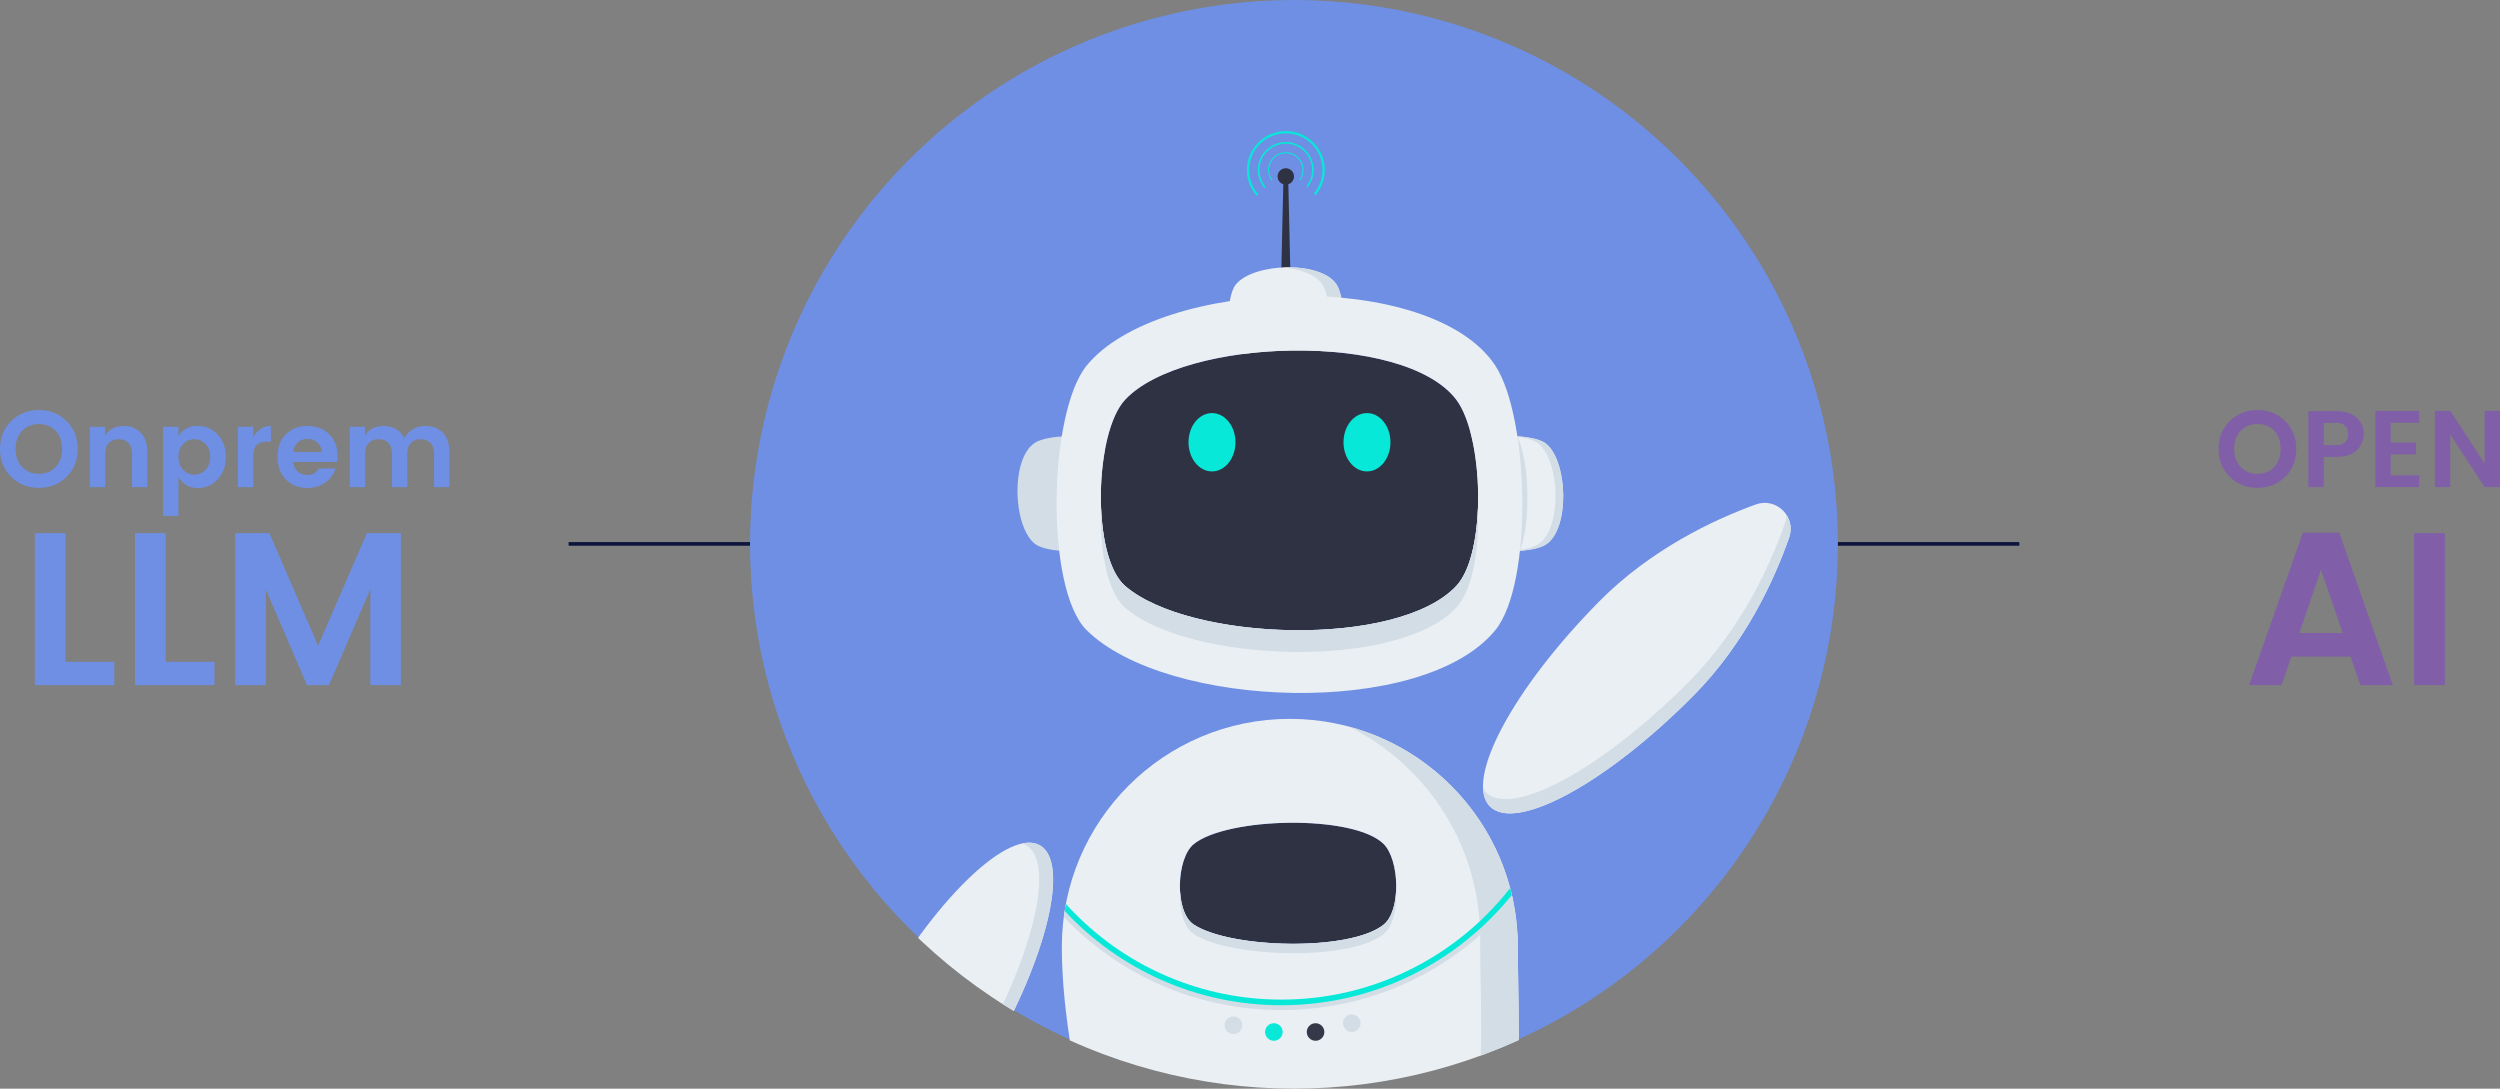 <?xml version="1.0" encoding="UTF-8"?><svg xmlns="http://www.w3.org/2000/svg" xmlns:xlink="http://www.w3.org/1999/xlink" viewBox="0 0 688.91 300"><rect x="0" y="0" width="688.91" height="300" fill="#808080" stroke="none"/><defs><style>.cls-1{fill:#07e8d8;}.cls-1,.cls-2,.cls-3,.cls-4,.cls-5,.cls-6,.cls-7,.cls-8,.cls-9{stroke-width:0px;}.cls-2,.cls-7{fill:#d3dde6;}.cls-10{clip-path:url(#clippath);}.cls-3,.cls-11{fill:none;}.cls-11{stroke:#0c153b;stroke-miterlimit:10;}.cls-4{fill:#2f3243;}.cls-5{fill:#6e8fe4;}.cls-12,.cls-7{mix-blend-mode:soft-light;}.cls-6{fill:#eaeff3;}.cls-8{fill:#805ea8;}.cls-13{isolation:isolate;}.cls-9{fill:#353849;}</style><clipPath id="clippath"><circle class="cls-3" cx="356.57" cy="150.12" r="149.88"/></clipPath></defs><g class="cls-13"><g id="Layer_1"><circle class="cls-5" cx="356.57" cy="149.88" r="149.88"/><g class="cls-10"><path class="cls-6" d="M408.05,150.03c-6.02-4.91-5.35-22.37,0-27.77,2.83-2.85,14.8-2.59,17.98,0,6.02,4.91,6.62,23.41,0,27.77-3.5,2.3-14.8,2.59-17.98,0Z"/><path class="cls-2" d="M404.83,153.8c-4.26-6.09-3.79-27.74,0-34.43,2-3.53,10.47-3.21,12.72,0,4.26,6.09,4.69,29.02,0,34.43-2.47,2.86-10.47,3.21-12.72,0Z"/><path class="cls-7" d="M426.03,122.25c-1.68-1.37-5.82-2.09-9.77-2.04,3.23.18,6.27.87,7.65,1.99,6.02,4.91,6.62,23.41,0,27.77-1.74,1.15-5.42,1.79-9.07,1.83,4.25.24,9.11-.42,11.19-1.79,6.62-4.36,6.02-22.86,0-27.77Z"/><path class="cls-6" d="M440.63,165.79c-23.79,24.06-37.23,49.34-30.03,56.47,7.21,7.13,32.34-6.59,56.13-30.65,14.26-14.42,22.22-31.85,26.3-43.49,2-5.7-3.53-11.17-9.21-9.11-11.6,4.21-28.93,12.36-43.2,26.78Z"/><g class="cls-12"><path class="cls-2" d="M410.6,222.26c-1.18-1.17-1.8-2.83-1.92-4.89.22.34.48.66.77.95,7.21,7.13,32.34-6.59,56.13-30.65,14.26-14.42,22.22-31.85,26.3-43.49.28-.79.4-1.57.41-2.32,1.14,1.74,1.54,3.98.74,6.26-4.08,11.64-12.04,29.07-26.3,43.49-23.79,24.06-48.92,37.78-56.13,30.65Z"/></g><path class="cls-6" d="M242.91,273.95c15.91-27.41,35.47-45.76,43.68-40.99,8.21,4.77,1.97,30.85-13.94,58.26-9.54,16.43-23.34,27.89-32.86,34.44-4.66,3.21-10.96-.45-10.49-6.09.96-11.52,4.07-29.18,13.61-45.61Z"/><g class="cls-12"><path class="cls-2" d="M286.59,232.96c-1.35-.78-3-.94-4.89-.54.37.12.72.27,1.05.46,8.21,4.77,1.97,30.85-13.94,58.26-9.54,16.43-23.34,27.89-32.86,34.44-.64.44-1.32.75-2,.94,1.85.6,3.98.42,5.84-.86,9.52-6.55,23.32-18.01,32.86-34.44,15.91-27.41,22.15-53.49,13.94-58.26Z"/></g><path class="cls-4" d="M381.29,254.8c-9.25,7.44-42.13,6.62-52.31,0-5.37-3.49-4.88-18.29,0-22.22,9.25-7.44,44.09-8.19,52.31,0,4.34,4.32,4.88,18.29,0,22.22Z"/><path class="cls-6" d="M418.26,260.92c0-34.7-28.13-62.83-62.83-62.83s-62.83,28.13-62.83,62.82c0,18.92,4.44,39.25,8.48,57.67,6.22,28.34,17.87,73.52,54.35,73.52,21.11,0,35.71-17.62,45.01-34.61,7.81-14.28,13.26-29.84,16.1-45.87,3-16.94,1.72-33.63,1.72-50.7ZM381.29,254.8c-9.25,7.44-42.13,6.62-52.31,0-5.37-3.49-4.88-18.29,0-22.22,9.25-7.44,44.09-8.19,52.31,0,4.34,4.32,4.88,18.29,0,22.22Z"/><path class="cls-2" d="M412.62,300.46c2.04-2.04,3.95-4.17,5.73-6.37.06-1.48.11-2.96.13-4.44-14.19,19.27-37.03,31.81-62.74,31.81-24.02,0-45.52-10.93-59.82-28.07.29,1.66.6,3.32.92,4.98.66.71,1.33,1.41,2.02,2.1,15.19,15.19,35.39,23.56,56.88,23.56s41.68-8.37,56.88-23.56Z"/><path class="cls-1" d="M418.43,291.91c.03-.86.05-1.73.06-2.59-2.36,3.23-4.98,6.3-7.85,9.17-7.13,7.13-15.43,12.73-24.68,16.64-9.57,4.05-19.74,6.1-30.22,6.1s-20.65-2.05-30.22-6.1c-9.25-3.91-17.55-9.51-24.68-16.64-1.76-1.76-3.42-3.58-4.98-5.48.17.98.35,1.96.53,2.94,14.5,16.43,35.72,26.79,59.35,26.79,25.52,0,48.21-12.08,62.69-30.83Z"/><g class="cls-12"><path class="cls-2" d="M418.26,260.92c0-29.06-19.73-53.51-46.53-60.69,21.42,10.63,36.15,32.71,36.15,58.25,0,17.66,1.32,34.92-1.78,52.44-2.94,16.58-8.57,32.67-16.65,47.44-7.68,14.04-18.86,28.5-34.18,33.74.06,0,.11,0,.17,0,21.11,0,35.71-17.62,45.01-34.61,7.81-14.28,13.26-29.84,16.1-45.87,3-16.94,1.72-33.63,1.72-50.7Z"/></g><path class="cls-2" d="M381.29,254.8c-9.25,7.44-42.13,6.62-52.31,0-2.37-1.54-3.6-5.29-3.81-9.33-.26,4.95.94,10.05,3.81,11.92,10.17,6.62,43.06,7.44,52.31,0,2.6-2.09,3.66-7.04,3.43-11.87-.2,3.91-1.29,7.55-3.43,9.27Z"/><path class="cls-2" d="M294.45,254.04c15.66,15.66,36.49,24.29,58.64,24.29s42.98-8.63,58.64-24.29c1.85-1.85,3.6-3.78,5.25-5.77-.23-1.12-.49-2.22-.77-3.32-14.71,18.7-37.54,30.73-63.12,30.73-23.53,0-44.72-10.17-59.42-26.35-.21,1.11-.39,2.23-.53,3.36.43.45.87.9,1.31,1.35Z"/><path class="cls-1" d="M353.09,277.01c25.67,0,48.57-11.86,63.53-30.39-.15-.64-.31-1.27-.47-1.9-1.99,2.54-4.14,4.97-6.45,7.28-7.35,7.35-15.91,13.12-25.45,17.16-9.87,4.17-20.35,6.29-31.16,6.29s-21.29-2.12-31.16-6.29c-9.53-4.03-18.09-9.8-25.45-17.16-.95-.95-1.87-1.92-2.77-2.91-.12.64-.23,1.28-.34,1.93,14.9,15.99,36.14,25.99,59.71,25.99Z"/><circle class="cls-2" cx="339.88" cy="282.53" r="2.42"/><circle class="cls-1" cx="351.03" cy="284.38" r="2.42"/><circle class="cls-9" cx="362.52" cy="284.38" r="2.42"/><circle class="cls-2" cx="372.51" cy="281.95" r="2.42"/><path class="cls-1" d="M348.77,51.48c-1.05-1.26-1.69-2.88-1.69-4.64,0-3.99,3.25-7.24,7.24-7.24s7.24,3.25,7.24,7.24c0,1.68-.58,3.22-1.54,4.45.11.11.22.22.32.32,1.04-1.31,1.67-2.97,1.67-4.77,0-4.24-3.45-7.7-7.7-7.7s-7.7,3.45-7.7,7.7c0,1.89.69,3.62,1.82,4.96l.32-.32Z"/><path class="cls-1" d="M350.64,49.61c-.58-.77-.93-1.73-.93-2.77,0-2.54,2.07-4.61,4.61-4.61s4.61,2.07,4.61,4.61c0,.95-.29,1.84-.79,2.57l.21.21c.55-.79.87-1.75.87-2.78,0-2.7-2.2-4.9-4.9-4.9s-4.9,2.2-4.9,4.9c0,1.12.38,2.15,1.01,2.97l.21-.21Z"/><path class="cls-1" d="M346.74,53.51c-1.57-1.78-2.52-4.11-2.52-6.66,0-5.57,4.53-10.1,10.1-10.1s10.1,4.53,10.1,10.1c0,2.47-.89,4.73-2.36,6.48l.45.45c1.59-1.87,2.55-4.29,2.55-6.93,0-5.92-4.81-10.73-10.73-10.73s-10.73,4.81-10.73,10.73c0,2.73,1.02,5.22,2.7,7.11l.45-.45Z"/><path class="cls-4" d="M356.58,48.62c0-1.25-1.01-2.26-2.26-2.26s-2.26,1.01-2.26,2.26c0,1.01.66,1.86,1.57,2.15l-1.34,58.34s0,.06,0,.09c.03,1.13.96,2.02,2.08,1.99,1.13-.03,2.02-.96,1.99-2.08l-1.34-58.34c.91-.29,1.57-1.15,1.57-2.15Z"/><path class="cls-6" d="M368.31,96.38c-4.91,6.02-22.37,5.35-27.77,0-2.85-2.83-2.59-14.8,0-17.98,4.91-6.02,23.41-6.62,27.77,0,2.3,3.5,2.59,14.8,0,17.98Z"/><path class="cls-7" d="M368.31,78.4c-2.38-3.61-8.95-5.07-15.24-4.68,4.92.31,9.45,1.82,11.33,4.68,2.3,3.5,2.59,14.8,0,17.98-2.1,2.58-6.5,3.93-11.27,4.21,6.13.36,12.51-.94,15.18-4.21,2.59-3.18,2.3-14.48,0-17.98Z"/><path class="cls-2" d="M303.1,122.05c6.02,4.91,5.35,22.37,0,27.77-2.83,2.85-14.8,2.59-17.98,0-6.02-4.91-6.62-23.41,0-27.77,3.5-2.3,14.8-2.59,17.98,0Z"/><path class="cls-4" d="M401.29,161.48c-16.13,17.2-73.49,15.29-91.23,0-9.36-8.07-8.51-42.27,0-51.35,16.13-17.2,76.9-18.92,91.23,0,7.57,9.98,8.51,42.27,0,51.35Z"/><ellipse class="cls-1" cx="333.98" cy="121.87" rx="6.47" ry="8.04"/><ellipse class="cls-1" cx="376.69" cy="121.87" rx="6.47" ry="8.04"/><path class="cls-6" d="M412.05,100.75c-17.69-26.86-92.7-24.42-112.61,0-10.51,12.89-11.56,61.44,0,72.9,21.9,21.7,92.7,24.42,112.61,0,10.51-12.89,9.34-58.72,0-72.9ZM401.29,161.48c-16.13,17.2-73.49,15.29-91.23,0-9.36-8.07-8.51-42.27,0-51.35,16.13-17.2,76.9-18.92,91.23,0,7.57,9.98,8.51,42.27,0,51.35Z"/><path class="cls-2" d="M401.29,161.48c-16.13,17.2-73.49,15.29-91.23,0-4.13-3.56-6.27-12.22-6.65-21.55-.45,11.43,1.64,23.23,6.65,27.54,17.74,15.29,75.11,17.2,91.23,0,4.54-4.84,6.39-16.28,5.98-27.42-.34,9.04-2.25,17.46-5.98,21.43Z"/></g><path class="cls-8" d="M622.07,134.44c-3.02,0-5.56-1.01-7.62-3.03-2.06-2.02-3.09-4.58-3.09-7.69s1.04-5.67,3.1-7.7c2.07-2.02,4.61-3.03,7.62-3.03s5.54,1.01,7.61,3.03c2.06,2.02,3.09,4.58,3.09,7.7s-1.03,5.67-3.09,7.69c-2.06,2.02-4.6,3.03-7.62,3.03ZM626.69,128.69c1.18-1.25,1.77-2.91,1.77-5s-.59-3.74-1.77-4.98c-1.18-1.24-2.72-1.86-4.62-1.86s-3.45.62-4.63,1.88c-1.19,1.25-1.79,2.91-1.79,4.98s.59,3.73,1.79,4.98c1.19,1.25,2.73,1.88,4.63,1.88s3.44-.62,4.62-1.88Z"/><path class="cls-8" d="M649.79,123.73c-.54.66-1.33,1.18-2.35,1.58-1.03.39-2.24.58-3.62.58h-3.48v8.34h-4.23v-20.94h7.71c2.42,0,4.29.61,5.59,1.82s1.96,2.64,1.96,4.28-.53,3.09-1.59,4.35ZM640.34,122.65h3.48c1.06,0,1.87-.27,2.43-.83.56-.55.84-1.29.84-2.23s-.28-1.68-.84-2.24c-.56-.55-1.37-.83-2.43-.83h-3.48v6.12Z"/><path class="cls-8" d="M666.65,113.23v3.24h-7.86v5.49h6.96v3.24h-6.96v5.79h7.86v3.24h-12.09v-21h12.09Z"/><path class="cls-8" d="M684.68,113.23h4.23v21h-4.23l-9.48-14.52v14.52h-4.23v-21h4.23l9.48,14.52v-14.52Z"/><path class="cls-8" d="M650.43,188.79l-2.7-7.86h-16.32l-2.7,7.86h-8.94l14.82-42h10.02l14.76,42h-8.94ZM633.63,174.45h11.94l-6-17.46-5.94,17.46Z"/><path class="cls-8" d="M665.25,188.79v-41.88h8.46v41.88h-8.46Z"/><path class="cls-5" d="M10.71,134.44c-3.02,0-5.56-1.01-7.62-3.03-2.06-2.02-3.09-4.58-3.09-7.69s1.04-5.67,3.1-7.7c2.07-2.02,4.61-3.03,7.62-3.03s5.54,1.01,7.61,3.03c2.06,2.02,3.09,4.58,3.09,7.7s-1.03,5.67-3.09,7.69c-2.06,2.02-4.6,3.03-7.62,3.03ZM15.33,128.69c1.18-1.25,1.77-2.91,1.77-5s-.59-3.74-1.77-4.98c-1.18-1.24-2.72-1.86-4.62-1.86s-3.45.62-4.63,1.88c-1.19,1.25-1.79,2.91-1.79,4.98s.59,3.73,1.79,4.98c1.19,1.25,2.73,1.88,4.63,1.88s3.44-.62,4.62-1.88Z"/><path class="cls-5" d="M28.98,117.61v2.49c1.06-1.82,2.78-2.73,5.16-2.73,1.9,0,3.45.63,4.65,1.88,1.2,1.25,1.8,2.99,1.8,5.21v9.78h-4.2v-9.18c0-1.3-.33-2.29-.99-2.99-.66-.69-1.56-1.04-2.7-1.04s-2.04.34-2.71,1.04c-.67.69-1,1.69-1,2.99v9.18h-4.23v-16.62h4.23Z"/><path class="cls-5" d="M49.17,120.19c1.18-1.88,2.91-2.82,5.19-2.82s4.16.79,5.64,2.39c1.48,1.59,2.22,3.64,2.22,6.15s-.74,4.57-2.22,6.17c-1.48,1.6-3.34,2.4-5.59,2.4s-4-1.01-5.23-3.03v10.71h-4.23v-24.54h4.23v2.58ZM56.62,129.49c.87-.88,1.31-2.08,1.31-3.6s-.44-2.71-1.31-3.57c-.87-.86-1.89-1.29-3.07-1.29s-2.21.44-3.08,1.31c-.87.87-1.3,2.06-1.3,3.58s.43,2.71,1.3,3.58c.87.87,1.89,1.3,3.08,1.3s2.21-.44,3.07-1.32Z"/><path class="cls-5" d="M69.78,117.61v2.94c1.12-2.12,2.74-3.18,4.86-3.18v4.32h-1.05c-1.26,0-2.21.32-2.85.95-.64.63-.96,1.71-.96,3.25v8.34h-4.23v-16.62h4.23Z"/><path class="cls-5" d="M84.66,134.47c-2.42,0-4.39-.79-5.91-2.36-1.52-1.57-2.28-3.64-2.28-6.22s.76-4.64,2.29-6.2c1.53-1.55,3.51-2.33,5.94-2.33s4.42.76,5.98,2.27c1.56,1.51,2.34,3.52,2.34,6.04,0,.58-.04,1.12-.12,1.62h-12.12c.1,1.08.5,1.95,1.2,2.61s1.59.99,2.67.99c1.46,0,2.54-.6,3.24-1.8h4.56c-.48,1.58-1.41,2.87-2.79,3.87s-3.05,1.5-5.01,1.5ZM87.43,121.93c-.75-.66-1.66-.99-2.71-.99s-1.95.33-2.66.99-1.13,1.54-1.27,2.64h7.86c-.06-1.1-.46-1.98-1.21-2.64Z"/><path class="cls-5" d="M100.59,117.61v2.49c1.06-1.82,2.78-2.73,5.16-2.73,1.26,0,2.39.29,3.38.87.99.58,1.75,1.41,2.29,2.49.58-1.04,1.38-1.86,2.39-2.46,1.01-.6,2.14-.9,3.4-.9,1.98,0,3.58.62,4.79,1.86s1.82,2.98,1.82,5.22v9.78h-4.2v-9.18c0-1.3-.33-2.29-.99-2.99s-1.56-1.04-2.7-1.04-2.04.34-2.71,1.04-1,1.69-1,2.99v9.18h-4.2v-9.18c0-1.3-.33-2.29-.99-2.99-.66-.69-1.56-1.04-2.7-1.04s-2.04.34-2.71,1.04c-.67.69-1,1.69-1,2.99v9.18h-4.23v-16.62h4.23Z"/><path class="cls-5" d="M9.6,146.91h8.46v35.46h13.44v6.42H9.6v-41.88Z"/><path class="cls-5" d="M37.2,146.91h8.46v35.46h13.44v6.42h-21.9v-41.88Z"/><path class="cls-5" d="M110.46,146.91v41.88h-8.4v-26.46l-11.4,26.46h-6.06l-11.34-26.34v26.34h-8.46v-41.88h9.42l13.44,31.02,13.44-31.02h9.36Z"/><line class="cls-11" x1="156.68" y1="149.88" x2="206.68" y2="149.88"/><line class="cls-11" x1="506.45" y1="149.88" x2="556.45" y2="149.88"/></g></g></svg>